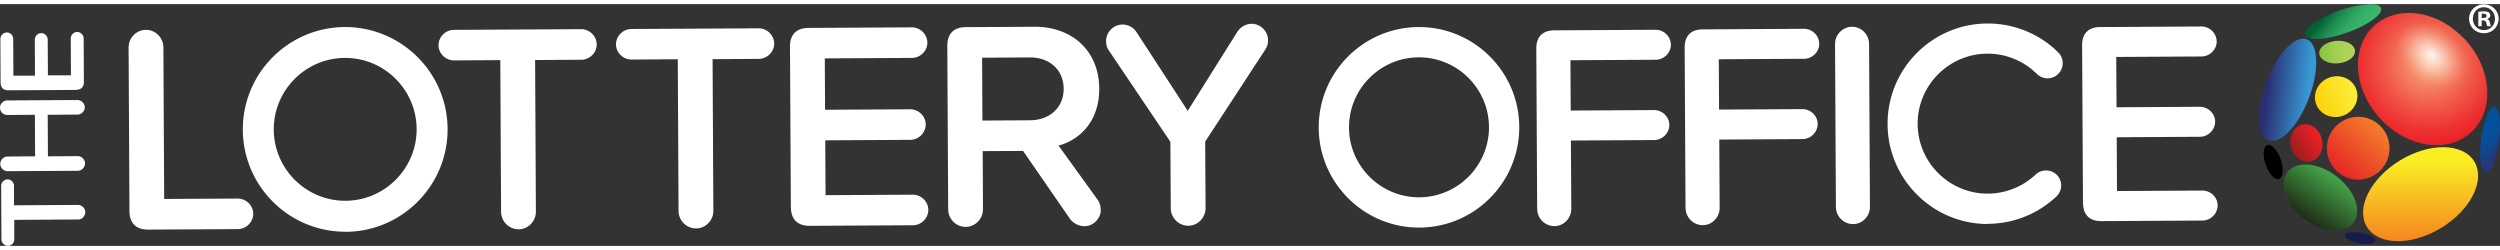 <svg xmlns="http://www.w3.org/2000/svg" class="el-desktop" style="width:300px;height:30px" viewBox="0 0 259.34 25.08"><rect x="0" y="0" width="259.34" height="25.08" fill="#333333" stroke="none"/><defs><linearGradient id="a" x1="242.53" x2="246.67" y1="17.25" y2="12.71" gradientUnits="userSpaceOnUse"><stop offset="0" stop-color="#e52825"/><stop offset="1" stop-color="#f47b2a"/></linearGradient><linearGradient id="b" x1="244.21" x2="240.58" y1="4.87" y2="5.09" gradientTransform="rotate(4.7 242.458 4.94)" gradientUnits="userSpaceOnUse"><stop offset="0" stop-color="#b2d458"/><stop offset=".28" stop-color="#add255"/><stop offset=".58" stop-color="#a1ce4f"/><stop offset=".88" stop-color="#8cc645"/><stop offset="1" stop-color="#82c341"/></linearGradient><linearGradient id="c" x1="244.88" x2="241.62" y1="3.24" y2=".67" gradientUnits="userSpaceOnUse"><stop offset="0" stop-color="#3bb76f"/><stop offset=".21" stop-color="#38b26b"/><stop offset=".43" stop-color="#2fa663"/><stop offset=".65" stop-color="#229154"/><stop offset=".88" stop-color="#0f733f"/><stop offset="1" stop-color="#036132"/></linearGradient><linearGradient id="d" x1="244.16" x2="240.57" y1="8.93" y2="10.21" gradientTransform="rotate(21.78 242.382 9.588)" gradientUnits="userSpaceOnUse"><stop offset="0" stop-color="#faed36"/><stop offset="1" stop-color="#fcd50f"/></linearGradient><linearGradient id="e" x1="240.53" x2="237.77" y1="13.6" y2="15.39" gradientTransform="rotate(12.66 239.23 14.436)" gradientUnits="userSpaceOnUse"><stop offset="0" stop-color="#ed2024"/><stop offset="1" stop-color="#9a1c1f"/></linearGradient><linearGradient id="g" x1="239.46" x2="235.17" y1="9.1" y2="8.67" gradientUnits="userSpaceOnUse"><stop offset="0" stop-color="#3899d5"/><stop offset="1" stop-color="#283073"/></linearGradient><linearGradient id="h" x1="257.58" x2="259.45" y1="13.22" y2="15.38" gradientUnits="userSpaceOnUse"><stop offset="0" stop-color="#03519e"/><stop offset=".31" stop-color="#064e99"/><stop offset=".63" stop-color="#10468d"/><stop offset=".96" stop-color="#213978"/><stop offset="1" stop-color="#243875"/></linearGradient><linearGradient id="i" x1="242.11" x2="239.18" y1="18.07" y2="22.25" gradientUnits="userSpaceOnUse"><stop offset="0" stop-color="#43a046"/><stop offset="1" stop-color="#1f2e17"/></linearGradient><linearGradient id="j" x1="251.11" x2="251.11" y1="16.29" y2="24.28" gradientUnits="userSpaceOnUse"><stop offset="0" stop-color="#faed24"/><stop offset="1" stop-color="#f6891f"/></linearGradient><radialGradient id="f" cx="251.94" cy="6.17" r="9.7" fx="251.94" fy="6.17" gradientUnits="userSpaceOnUse"><stop offset="0" stop-color="#fab07d"/><stop offset=".12" stop-color="#f7986f"/><stop offset=".48" stop-color="#f15748"/><stop offset=".74" stop-color="#ed2f30"/><stop offset=".88" stop-color="#ec2027"/></radialGradient><radialGradient id="k" cx="311.67" cy="45.28" r="6.62" fx="311.67" fy="45.28" gradientTransform="matrix(0 .78 -.54 0 277.24 -237.88)" gradientUnits="userSpaceOnUse"><stop offset="0" stop-color="#fff"/><stop offset=".09" stop-color="#fff" stop-opacity=".83"/><stop offset=".25" stop-color="#fff" stop-opacity=".58"/><stop offset=".39" stop-color="#fff" stop-opacity=".38"/><stop offset=".53" stop-color="#fff" stop-opacity=".21"/><stop offset=".65" stop-color="#fff" stop-opacity=".1"/><stop offset=".75" stop-color="#fff" stop-opacity=".03"/><stop offset=".83" stop-color="#fff" stop-opacity="0"/></radialGradient></defs><path fill="#fff" d="m8.09 22.34-6.61.04v2.02c.01.36-.28.67-.65.68-.38 0-.67-.31-.68-.67l-.03-5.55c0-.36.29-.67.67-.68.36 0 .66.31.66.67v2.02l6.62-.04c.41 0 .77.33.77.75 0 .43-.35.77-.76.77Zm-.06-10.88-3.08.02.02 4.31 3.08-.02c.41 0 .77.33.77.75 0 .43-.35.77-.76.77l-7.26.04c-.41 0-.77-.33-.77-.75 0-.43.35-.77.76-.77l2.85-.02-.02-4.31-2.85.02c-.42 0-.77-.33-.77-.76 0-.41.35-.75.76-.75l7.26-.04c.41 0 .77.33.77.76 0 .41-.35.75-.76.75ZM7.9 8.9l-7.03.04c-.52 0-.8-.28-.81-.8L.04 3.62c0-.36.29-.67.67-.68.36 0 .66.31.66.67l.02 3.81h2.24l-.02-3.73c0-.36.29-.67.66-.68.38 0 .67.31.68.67l.02 3.71h2.39l-.02-3.82c0-.36.29-.67.66-.68.38 0 .67.31.68.67l.02 4.52c0 .52-.28.8-.8.81Zm5.53 12.59L13.34 4.5c0-.99.79-1.82 1.81-1.83.99 0 1.79.82 1.8 1.81l.08 15.73 7.63-.04c.86 0 1.6.7 1.61 1.56 0 .89-.73 1.6-1.59 1.61l-9.33.05c-1.23 0-1.91-.67-1.92-1.9Zm38.55.05L51.9 5.81l-4.8.03c-.86 0-1.6-.7-1.61-1.56 0-.89.73-1.6 1.59-1.61l13.21-.07c.86 0 1.6.7 1.61 1.59 0 .86-.73 1.57-1.59 1.58l-4.8.03.08 15.73c0 .99-.79 1.82-1.78 1.83-1.02 0-1.82-.82-1.83-1.81Zm18.41-.09-.08-15.73-4.8.03c-.86 0-1.6-.7-1.61-1.56 0-.89.73-1.6 1.59-1.61l13.21-.07c.86 0 1.6.7 1.61 1.59 0 .86-.73 1.57-1.59 1.58l-4.8.03.08 15.73c0 .99-.79 1.82-1.78 1.83-1.02 0-1.82-.82-1.83-1.81Zm11.65-.34-.09-16.72c0-1.23.67-1.91 1.9-1.92l10.74-.06c.86 0 1.6.7 1.61 1.59 0 .86-.73 1.57-1.59 1.58l-9.05.05.03 5.33 8.83-.05c.86 0 1.6.7 1.61 1.56 0 .89-.73 1.6-1.59 1.61l-8.83.05.03 5.69 9.05-.05c.86 0 1.6.7 1.61 1.56 0 .89-.73 1.6-1.59 1.61L83.97 23c-1.23 0-1.91-.67-1.92-1.9Zm32.15.29c0 .71-.67 1.63-1.68 1.64-.58 0-1.17-.3-1.51-.76l-4.87-7.05-4.19.02.03 6.03c0 .99-.79 1.82-1.78 1.83-1.02 0-1.82-.82-1.83-1.81l-.09-16.99c0-1.23.67-1.91 1.9-1.92l7.11-.04c4.06-.02 6.73 2.61 6.75 6.4.02 3.36-1.97 5.31-4.22 5.93l4.03 5.58c.19.28.34.55.34 1.14Zm-12.27-9.32 4.93-.03c2.03-.01 3.5-1.31 3.49-3.28s-1.49-3.26-3.53-3.24l-4.93.03.03 6.53Zm29.36-7.4-6.26 9.58.04 6.9c0 .99-.79 1.82-1.78 1.83-1.02 0-1.82-.82-1.83-1.81l-.04-6.9-6.39-9.48c-.19-.25-.28-.61-.28-.95 0-.95.76-1.73 1.71-1.73.58 0 1.14.3 1.45.79l5.31 8.16 5.16-8.22c.31-.46.86-.8 1.44-.81.95 0 1.73.76 1.73 1.71 0 .34-.09.68-.27.92ZM35.81 23.61c-5.85 0-10.62-4.76-10.62-10.62S29.96 2.38 35.81 2.38 46.43 7.14 46.43 13s-4.76 10.62-10.62 10.62Zm0-18.03c-4.09 0-7.41 3.33-7.41 7.41s3.33 7.41 7.41 7.41 7.41-3.33 7.41-7.41-3.33-7.41-7.41-7.41Zm123.65 15.66-.09-16.64c0-1.21.65-1.87 1.86-1.88l10.52-.06c.84 0 1.57.68 1.58 1.56 0 .84-.72 1.54-1.56 1.55l-8.86.05.03 5.22 8.65-.05c.84 0 1.57.69 1.58 1.53 0 .87-.72 1.57-1.56 1.58l-8.65.05.04 7.09c0 .96-.77 1.78-1.74 1.79-1 0-1.78-.8-1.79-1.77Zm15.39-.1-.09-16.64c0-1.21.65-1.87 1.86-1.88l10.52-.06c.84 0 1.57.68 1.58 1.56 0 .84-.72 1.54-1.56 1.55l-8.86.05.03 5.22 8.65-.05c.84 0 1.57.69 1.58 1.53 0 .87-.72 1.57-1.56 1.58l-8.65.05.04 7.09c0 .96-.77 1.78-1.74 1.79-1 0-1.78-.8-1.79-1.77Zm15.6-.09-.09-16.91c0-.96.77-1.78 1.77-1.79.96 0 1.75.8 1.76 1.77l.09 16.91c0 .96-.77 1.78-1.74 1.79-.99 0-1.78-.8-1.79-1.77Zm25.63-.42-.09-16.37c0-1.21.65-1.87 1.86-1.88l10.52-.06c.84 0 1.57.68 1.58 1.56 0 .84-.72 1.54-1.56 1.55l-8.86.05.03 5.22 8.65-.05c.84 0 1.57.69 1.58 1.53 0 .87-.72 1.57-1.56 1.58l-8.65.05.03 5.58 8.86-.05c.84 0 1.57.68 1.58 1.53 0 .87-.72 1.57-1.56 1.58l-10.52.06c-1.21 0-1.87-.65-1.88-1.86Zm-9.87 2.18c-5.73 0-10.4-4.66-10.4-10.4s4.66-10.4 10.4-10.4c2.41 0 4.76.84 6.61 2.37.24.2.47.41.69.63.62.61.62 1.6.01 2.22-.61.62-1.6.62-2.22.01-.16-.15-.32-.3-.49-.44a7.267 7.267 0 0 0-4.62-1.66c-4 0-7.26 3.26-7.26 7.26s3.26 7.26 7.26 7.26c1.69 0 3.34-.6 4.64-1.68.12-.1.23-.2.34-.3.63-.59 1.62-.56 2.22.06.59.63.56 1.62-.07 2.22-.16.15-.32.29-.49.43-1.86 1.55-4.22 2.4-6.65 2.4Zm-59.01.37c-5.73 0-10.4-4.66-10.4-10.4s4.66-10.4 10.4-10.4 10.4 4.66 10.4 10.4-4.66 10.4-10.4 10.4Zm0-17.66c-4 0-7.26 3.26-7.26 7.26s3.26 7.26 7.26 7.26 7.26-3.26 7.26-7.26-3.26-7.26-7.26-7.26Z" class="m"/><path d="M236.42 18.14c.43-.15.51-1.06.17-2.03-.34-.97-.96-1.64-1.39-1.49-.4.14-.49.92-.24 1.8.06.18.13.37.2.55.35.8.88 1.31 1.26 1.17Z" class="a`"/><ellipse cx="244.63" cy="14.95" fill="url(#a)" rx="3.25" ry="3.26"/><ellipse cx="242.44" cy="4.98" fill="url(#b)" rx="1.86" ry="1.17" transform="rotate(-4.7 242.418 4.945)"/><path fill="url(#c)" d="M239.13 3.2c.22.64 2.17.53 4.34-.24s3.75-1.91 3.53-2.55c-.1-.3-.59-.43-1.3-.41-2.11.19-4.07.9-5.75 2.01-.61.45-.93.88-.82 1.19Z"/><ellipse cx="242.34" cy="9.58" fill="url(#d)" rx="2.22" ry="2.1" transform="rotate(-21.78 242.388 9.575)"/><ellipse cx="239.26" cy="14.42" fill="url(#e)" rx="1.66" ry="1.96" transform="rotate(-12.66 239.22 14.446)"/><path fill="url(#f)" d="M246.26 2.27c-2.44 2.26-2.15 6.56.64 9.6s7.04 3.67 9.47 1.41 2.15-6.56-.64-9.6l-.12-.12c-.51-.5-1.07-.97-1.66-1.38-2.6-1.67-5.73-1.73-7.7.09Z"/><path fill="url(#g)" d="M235.35 14.12c1.22.46 3.08-1.5 4.17-4.39 1.09-2.89.99-5.61-.23-6.07-.75-.29-1.75.36-2.67 1.57a12.433 12.433 0 0 0-2.24 5.97c-.11 1.5.22 2.64.96 2.92Z"/><path fill="url(#h)" d="M259.32 13.36v-.04c.09-1.47-.12-2.6-.55-2.65-.51-.07-1.13 1.4-1.38 3.28s-.04 3.46.47 3.53c.31.04.66-.48.94-1.32.27-.86.44-1.77.51-2.7v-.09Z"/><path fill="url(#i)" d="M244.14 22.69c.92-1.22.14-3.38-1.76-4.83-1.89-1.45-4.18-1.64-5.1-.43-.83 1.09-.28 2.93 1.2 4.35.24.21.48.42.74.61 1.86 1.33 4.03 1.47 4.92.3Z"/><path fill="#171c4c" d="M246.41 24.53c.05-.3-.62-.66-1.5-.81-.88-.15-1.64-.03-1.69.27-.05.29.6.65 1.46.81.04 0 .08.01.12.02.85.13 1.56.01 1.61-.28Z"/><path fill="url(#j)" d="M256.68 16.34c-1.17-1.94-4.61-2.01-7.69-.14-3.08 1.87-4.63 4.95-3.47 6.89 1.04 1.74 3.9 1.97 6.7.67.36-.17.71-.36 1.06-.57 3.04-1.87 4.56-4.92 3.4-6.85Z"/><ellipse cx="252.56" cy="5.82" fill="url(#k)" opacity=".9" rx="3.61" ry="5.18" transform="rotate(-51.03 252.542 5.833)"/><path fill="#fff" d="M259.2 1.51c0 .85-.66 1.51-1.53 1.51s-1.54-.66-1.54-1.51.68-1.49 1.54-1.49 1.53.66 1.53 1.49Zm-2.68 0c0 .66.49 1.19 1.16 1.19s1.14-.53 1.14-1.18-.48-1.2-1.15-1.2-1.15.54-1.15 1.19Zm.92.78h-.35V.8c.14-.03.33-.05.57-.05.28 0 .41.05.52.11.08.06.15.18.15.33 0 .16-.13.29-.31.35v.02c.15.05.23.16.27.36.05.23.07.32.11.37h-.37c-.05-.05-.07-.19-.12-.36-.03-.16-.12-.24-.31-.24h-.16v.6Zm0-.85h.16c.19 0 .35-.06.35-.22 0-.14-.1-.23-.32-.23-.09 0-.15 0-.19.02v.43Z" class="m"/></svg>